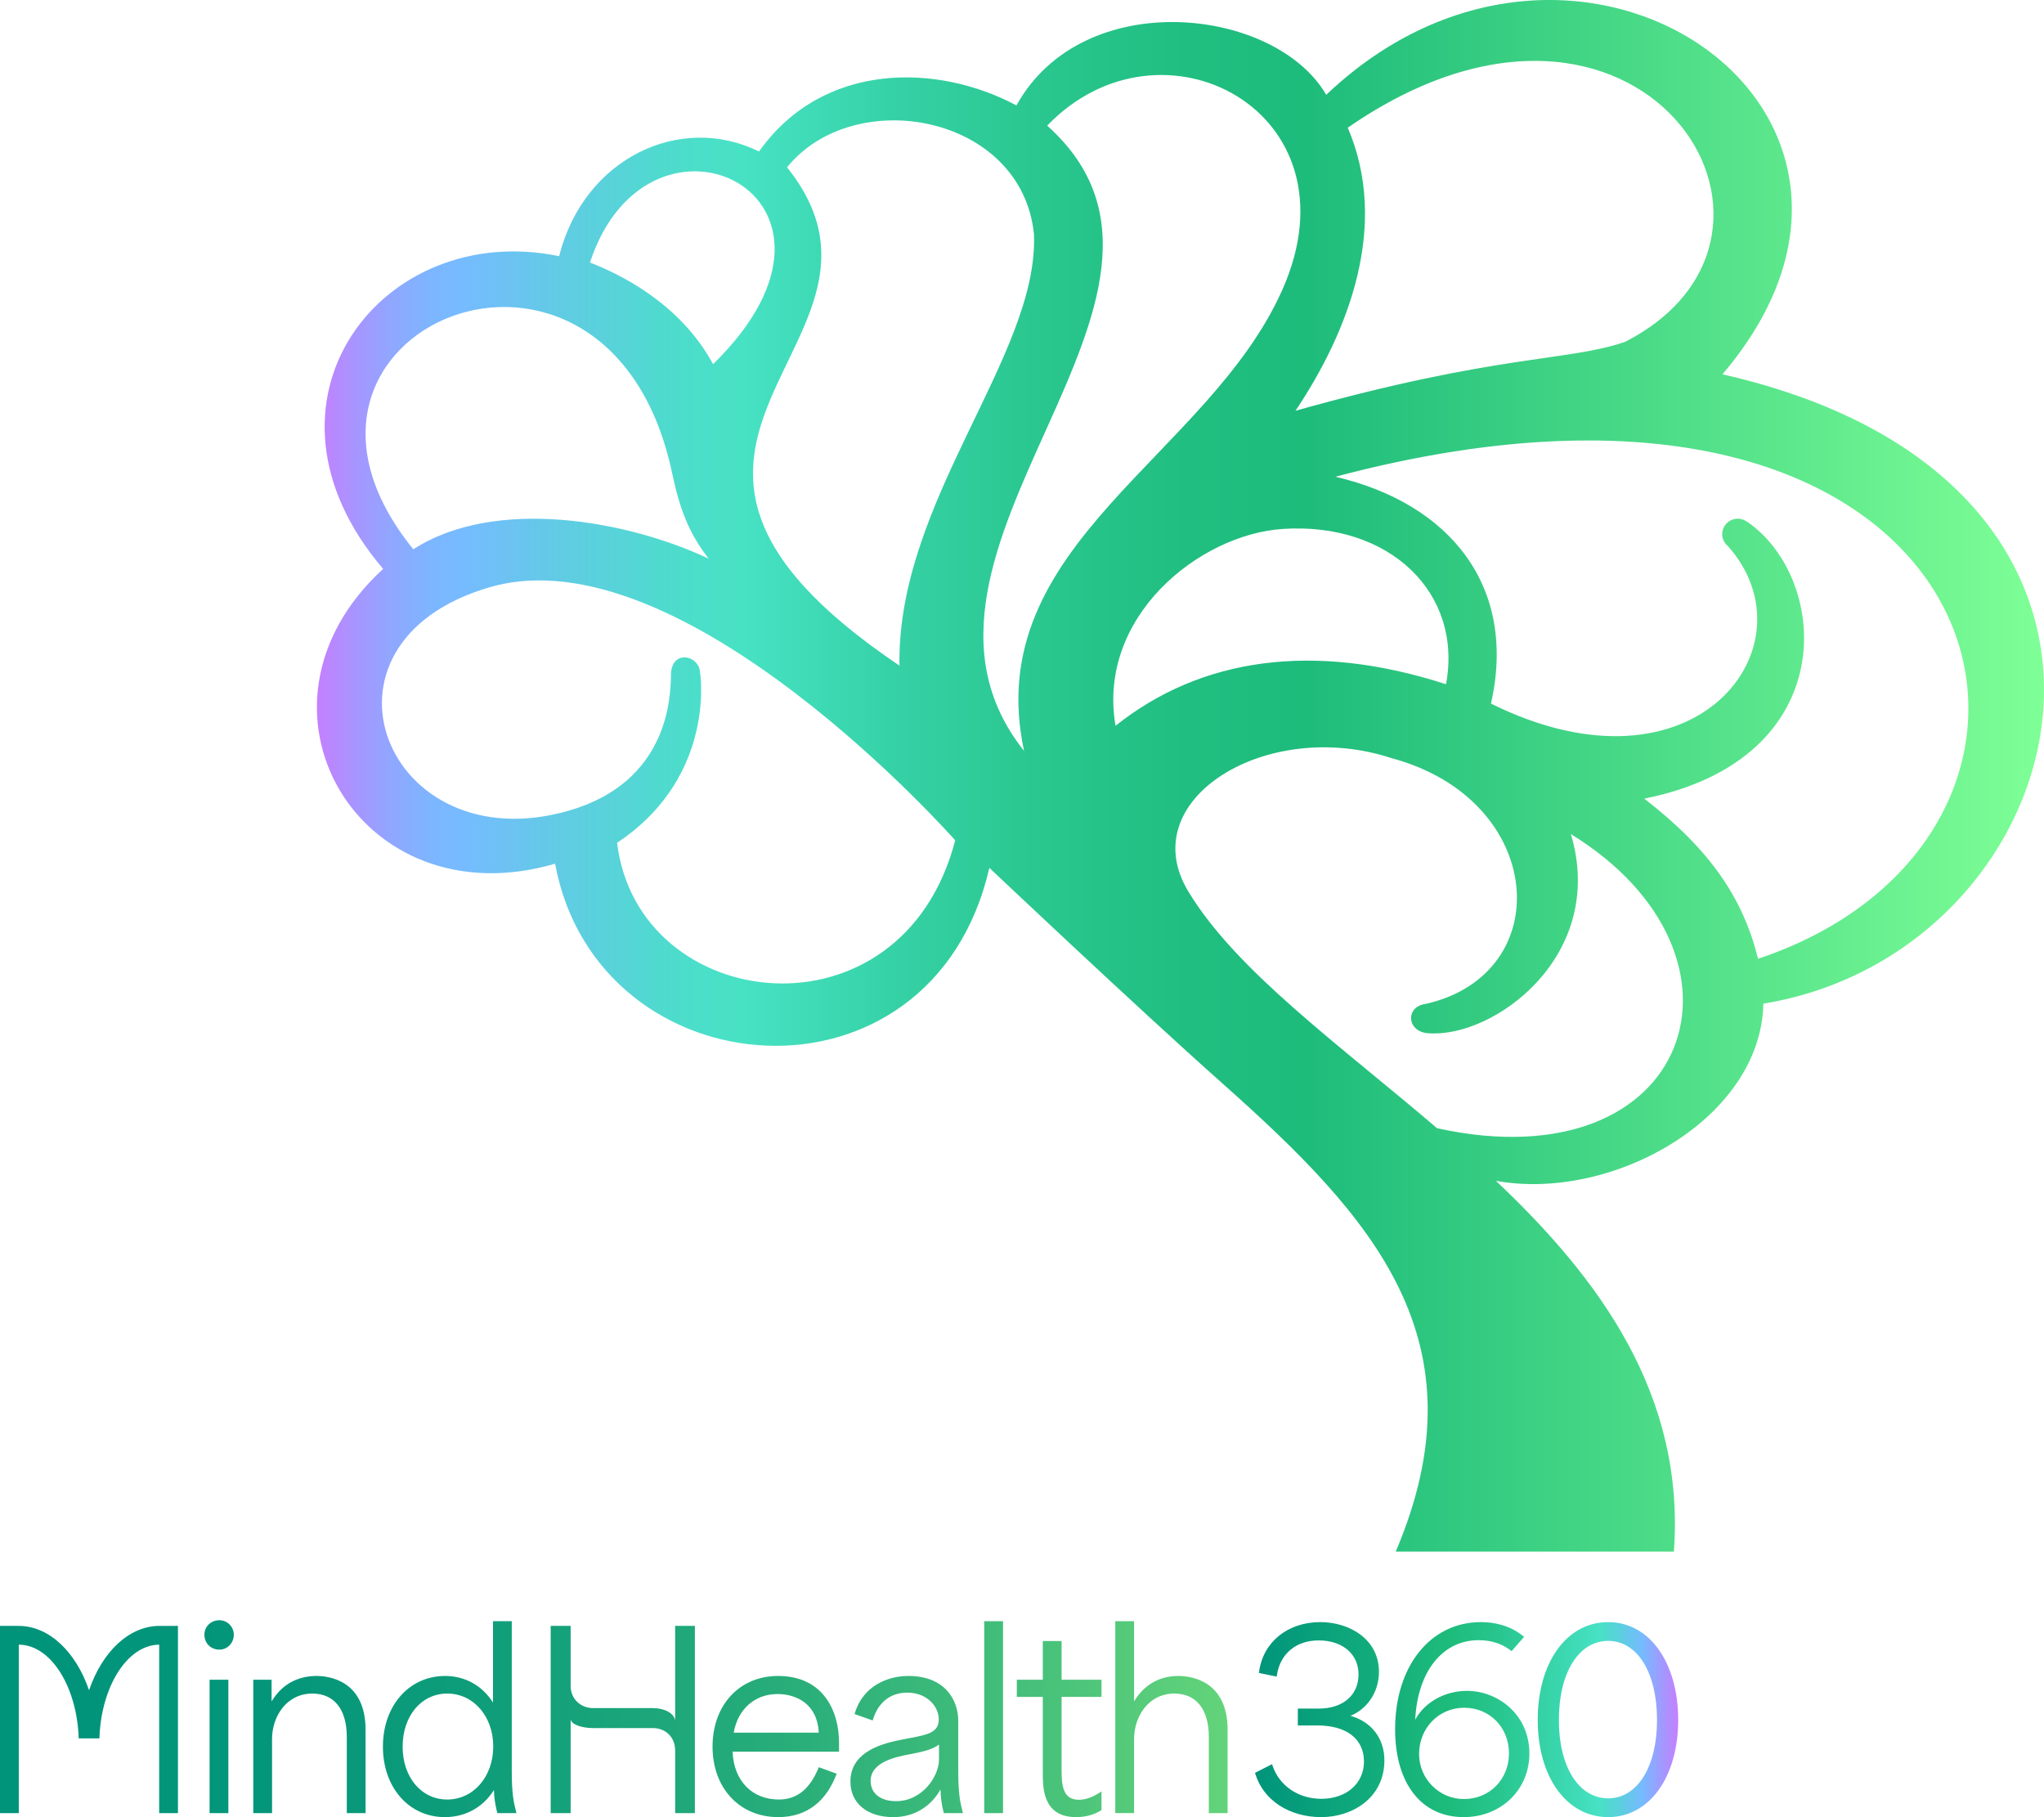 <?xml version="1.0" encoding="UTF-8"?>
<svg id="Layer_1" xmlns="http://www.w3.org/2000/svg" xmlns:xlink="http://www.w3.org/1999/xlink" version="1.1" viewBox="0 0 368.352 327.413">
  <!-- Generator: Adobe Illustrator 29.5.0, SVG Export Plug-In . SVG Version: 2.1.0 Build 137)  -->
  <defs>
    <style>
      .st0 {
        fill: url(#linear-gradient1);
      }

      .st1 {
        fill: url(#linear-gradient);
      }

      .st2 {
        fill: url(#_360_tree_gradient);
      }
    </style>
    <linearGradient id="_360_tree_gradient" data-name="360 tree gradient" x1="57.11" y1="139.788" x2="368.352" y2="139.788" gradientUnits="userSpaceOnUse">
      <stop offset="0" stop-color="#c57fff"/>
      <stop offset=".019" stop-color="#ab92ff"/>
      <stop offset=".045" stop-color="#8ea8ff"/>
      <stop offset=".067" stop-color="#7cb6ff"/>
      <stop offset=".084" stop-color="#76bbff"/>
      <stop offset=".143" stop-color="#60cce3"/>
      <stop offset=".207" stop-color="#4ddccc"/>
      <stop offset=".247" stop-color="#47e2c4"/>
      <stop offset=".331" stop-color="#36d2a7"/>
      <stop offset=".422" stop-color="#29c68e"/>
      <stop offset=".505" stop-color="#20be80"/>
      <stop offset=".575" stop-color="#1ebc7b"/>
      <stop offset="1" stop-color="#7fff96"/>
    </linearGradient>
    <linearGradient id="linear-gradient" x1="302.424" y1="309.844" x2="226.167" y2="309.844" gradientUnits="userSpaceOnUse">
      <stop offset="0" stop-color="#c57fff"/>
      <stop offset=".068" stop-color="#86aeff"/>
      <stop offset=".085" stop-color="#76bbff"/>
      <stop offset=".136" stop-color="#5ccfdf"/>
      <stop offset=".188" stop-color="#47e2c4"/>
      <stop offset=".233" stop-color="#40dcb9"/>
      <stop offset=".435" stop-color="#27c58c"/>
      <stop offset=".537" stop-color="#1ebc7b"/>
      <stop offset="1" stop-color="#00947b"/>
    </linearGradient>
    <linearGradient id="linear-gradient1" x1="0" y1="309.673" x2="221.229" y2="309.673" gradientUnits="userSpaceOnUse">
      <stop offset=".035" stop-color="#00947b"/>
      <stop offset=".22" stop-color="#04967a"/>
      <stop offset=".418" stop-color="#119f7a"/>
      <stop offset=".622" stop-color="#26ac7a"/>
      <stop offset=".829" stop-color="#44bf7a"/>
      <stop offset=".995" stop-color="#62d37a"/>
    </linearGradient>
  </defs>
  <path class="st2" d="M310.402,67.443c40.459-47.523-26.343-93.236-71.4-50.356-9.198-15.856-43.864-19.729-55.829,1.911-14.096-7.558-34.818-8.027-46.39,8.303-14.18-7.012-31.585,1.209-36.026,18.862-31.849-6.627-57.452,26.221-31.71,56.342-27.09,24.791-4.344,63.445,30.983,53.121,7.639,41.181,67.861,45.984,78.262.746,0,0,26.448,25.014,41.93,38.776,27.249,24.221,47.468,46.411,31.306,84.426h50.125c2.044-28.203-13.31-49.086-32.071-66.808,20.873,3.785,47.746-11.125,48.199-31.927,57.411-9.399,79.531-93.675-7.38-113.397ZM242.881,23.009c52.459-36.268,88.072,19.14,49.978,38.58-10.272,3.559-22.735,2.128-59.397,12.423,9.673-14.423,16.921-33.52,9.42-51.003ZM186.334,42.191c.885,21.883-24.747,48.041-24.242,77.737-60.3-40.563,5.223-57.912-20.258-89.784,12.133-14.966,42.309-9.52,44.5,12.047ZM128.504,65.618c-5.998-11.081-16.934-16.266-22.183-18.319,10.61-32.375,53.137-11.909,22.183,18.319ZM121.144,85.331c1.305,6.186,2.918,10.646,6.573,15.334-14.319-6.78-38.312-11.289-53.231-1.695-32.13-39.595,35.227-67.826,46.657-13.64ZM111.206,151.864c16.511-10.963,15.458-27.865,14.894-31.109-.486-2.794-5.12-3.645-5.188.837-.06,3.936-.388,19.26-18.361,24.465-33.04,9.569-48.925-30.258-14.214-40.27,34.711-10.012,83.802,45.625,83.802,45.625-9.639,37.092-57.171,31.442-60.933.451ZM188.714,22.638c20.58-21.406,56.537-2.53,42.435,29.447-13.358,30.29-54.608,46.039-46.602,83.213-28.696-36.049,38.477-81.969,4.167-112.66ZM231.146,95.306c19.291-1.284,32.507,11.545,29.446,27.979-24.036-7.77-44.302-4.669-59.558,7.488-3.391-19.634,15.08-34.466,30.111-35.467ZM258.981,203.289h0c-17.738-15.158-36.167-28.339-44.825-42.646-10.046-16.602,14.153-31.41,36.57-24.053,27.917,7.461,30.041,38.874,6.227,44.293-3.707.442-3.482,4.963.335,5.282,11.949,1,32.353-14.032,25.798-35.882,35.666,21.927,21.876,63.076-24.105,53.007ZM316.822,172.754c-2.681-10.825-8.556-19.62-20.508-28.856,35.787-7.146,33.438-39.534,18.645-49.827l-.017.022c-.485-.392-1.094-.636-1.768-.636-1.554,0-2.813,1.249-2.813,2.789,0,.875.415,1.647,1.052,2.159l-.007.009c15.822,17.741-5.65,46.719-42.718,28.36,4.754-20.919-7.198-36.027-28.042-40.875,121.613-32.232,144.28,64.085,76.177,86.855Z"/>
  <path class="st1" d="M249.484,317.187c0,6.713-5.723,10.226-11.376,10.226-5.772,0-10.433-3.048-11.875-7.765l-.066-.214,3.071-1.561.098.292c1.22,3.614,4.664,5.949,8.772,5.949,4.53,0,7.693-2.761,7.693-6.715,0-4.071-3.13-6.502-8.374-6.502h-3.544v-3.044h3.799c4.337,0,7.141-2.418,7.141-6.161,0-3.659-2.886-6.118-7.183-6.118-4.053,0-6.937,2.392-7.527,6.244l-.043.277-3.199-.66.034-.246c.731-5.331,5.165-8.913,11.032-8.913,5.251,0,10.567,3.074,10.567,8.949,0,3.581-2.032,6.668-5.137,7.936,3.796,1.063,6.117,4.072,6.117,8.027ZM275.613,315.952c0,6.534-5.092,11.461-11.844,11.461-7.621,0-12.356-6.071-12.356-15.845,0-11.359,6.359-19.293,15.463-19.293,2.05,0,5.029.431,7.573,2.485l.216.175-2.262,2.565-.198-.15c-1.605-1.223-3.488-1.818-5.755-1.818-6.518,0-11.011,5.714-11.411,14.34,1.637-3.115,5.304-5.21,9.325-5.21,5.529,0,11.249,4.223,11.249,11.29ZM263.854,307.705c-4.552,0-8.119,3.66-8.119,8.332,0,4.477,3.623,8.12,8.077,8.12,4.629,0,8.119-3.546,8.119-8.247,0-4.677-3.472-8.204-8.077-8.204ZM302.424,309.907c0,10.307-5.186,17.505-12.611,17.505-7.475,0-12.696-7.198-12.696-17.505,0-10.382,5.221-17.633,12.696-17.633,7.425,0,12.611,7.251,12.611,17.633ZM289.813,295.659c-5.315,0-8.886,5.726-8.886,14.248,0,8.446,3.571,14.121,8.886,14.121,5.264,0,8.801-5.675,8.801-14.121,0-8.522-3.537-14.248-8.801-14.248Z"/>
  <path class="st0" d="M150.775,319.591c-1.803,4.853-5.265,7.822-10.521,7.822-6.973,0-11.844-5.221-11.844-12.696,0-7.5,4.853-12.738,11.802-12.738,8.105,0,10.993,6.228,10.993,12.057v1.586h-19.188c.224,5.246,3.483,8.619,8.366,8.619,3.513,0,5.723-2.221,7.172-5.822l3.221,1.172ZM147.554,312.195c-.243-5.125-3.973-6.96-7.428-6.96-4.091,0-7.163,2.721-7.903,6.96h15.332ZM173.446,326.357l.085.332h-3.444l-.051-.2c-.34-1.325-.505-2.52-.549-4.051-1.792,3.174-4.851,4.975-8.515,4.975-4.687,0-7.715-2.511-7.715-6.396,0-5.052,4.955-6.673,8.683-7.454.616-.127,1.206-.237,1.765-.342,3.413-.639,5.472-1.024,5.472-3.399,0-2.38-2.13-4.842-5.694-4.842-2.961,0-5.195,1.732-6.13,4.75l-.082.265-3.27-1.158.076-.244c1.518-4.877,5.965-6.615,9.619-6.615,6.637,0,8.992,4.362,8.992,8.098v8.982c0,4.015.329,5.618.758,7.298ZM163.958,316.086c-2.292.43-7.062,1.324-7.062,4.803,0,2.251,1.758,3.65,4.586,3.65,4.722,0,7.736-4.456,7.736-7.523v-2.667c-1.177.811-2.376,1.19-5.26,1.737ZM177.371,326.689h3.385v-34.585h-3.385v34.585ZM191.309,295.68h-3.384v6.981h-4.683v3.086h4.683v13.61c0,2.816,0,8.056,6.013,8.056,1.645,0,3.264-.434,4.443-1.191l.123-.078v-3.359l-.411.266c-1.577,1.02-2.875,1.234-3.686,1.234-3.096,0-3.096-3.047-3.096-5.735v-12.802h7.194v-3.086h-7.194v-6.981ZM212.364,301.979c-3.439,0-6.186,1.581-7.992,4.585v-14.46h-3.384v34.585h3.384v-13.376c0-3.956,2.547-8.162,7.268-8.162,3.943,0,6.204,2.851,6.204,7.821v13.717h3.385v-14.994c0-9.016-6.786-9.716-8.865-9.716ZM121.671,292.956l.001,17.039c-.202-1.247-1.778-2.198-3.945-2.226h-10.865c-2.169,0-4.025-1.611-4.025-3.975v-10.838h-3.598v33.734h3.598l.002-16.938c-0.0.847,1.784,1.614,3.988,1.614h10.845c2.194.022,4,1.524,4,4.095v11.229h3.554v-33.734h-3.554ZM42.133,294.542c0,1.51-1.145,2.692-2.608,2.692-1.535,0-2.692-1.158-2.692-2.692,0-1.463,1.182-2.608,2.692-2.608,1.438,0,2.608,1.17,2.608,2.608ZM37.77,326.689h3.384v-24.028h-3.384v24.028ZM57.061,301.979c-2.491,0-5.85.819-8.119,4.586v-3.904h-3.3v24.028h3.385v-13.376c0-3.956,2.547-8.162,7.267-8.162,3.943,0,6.204,2.851,6.204,7.821v13.717h3.384v-14.994c0-9.016-6.752-9.716-8.822-9.716ZM92.984,326.357l.085.332h-3.446l-.05-.201c-.354-1.412-.534-2.661-.564-3.946-1.957,3.107-5.135,4.871-8.841,4.871-6.469,0-11.163-5.339-11.163-12.696,0-7.381,4.713-12.738,11.206-12.738,3.6,0,6.703,1.735,8.63,4.79v-14.665h3.385v26.955c0,4.027.314,5.565.758,7.297ZM80.594,305.151c-4.655,0-8.034,4.023-8.034,9.566,0,5.519,3.379,9.524,8.034,9.524,4.726,0,8.29-4.113,8.29-9.567,0-5.429-3.564-9.524-8.29-9.524ZM28.685,292.959c-5.512.038-10.292,4.746-12.637,11.588-2.349-6.853-7.14-11.566-12.663-11.589l-3.384-.002v33.733h3.384v-30.351c5.846.034,10.501,7.672,10.796,16.891h3.734c.294-9.196,4.927-16.815,10.754-16.887v-.004h.016v30.352h3.384v-33.733l-3.384.003Z"/>
</svg>